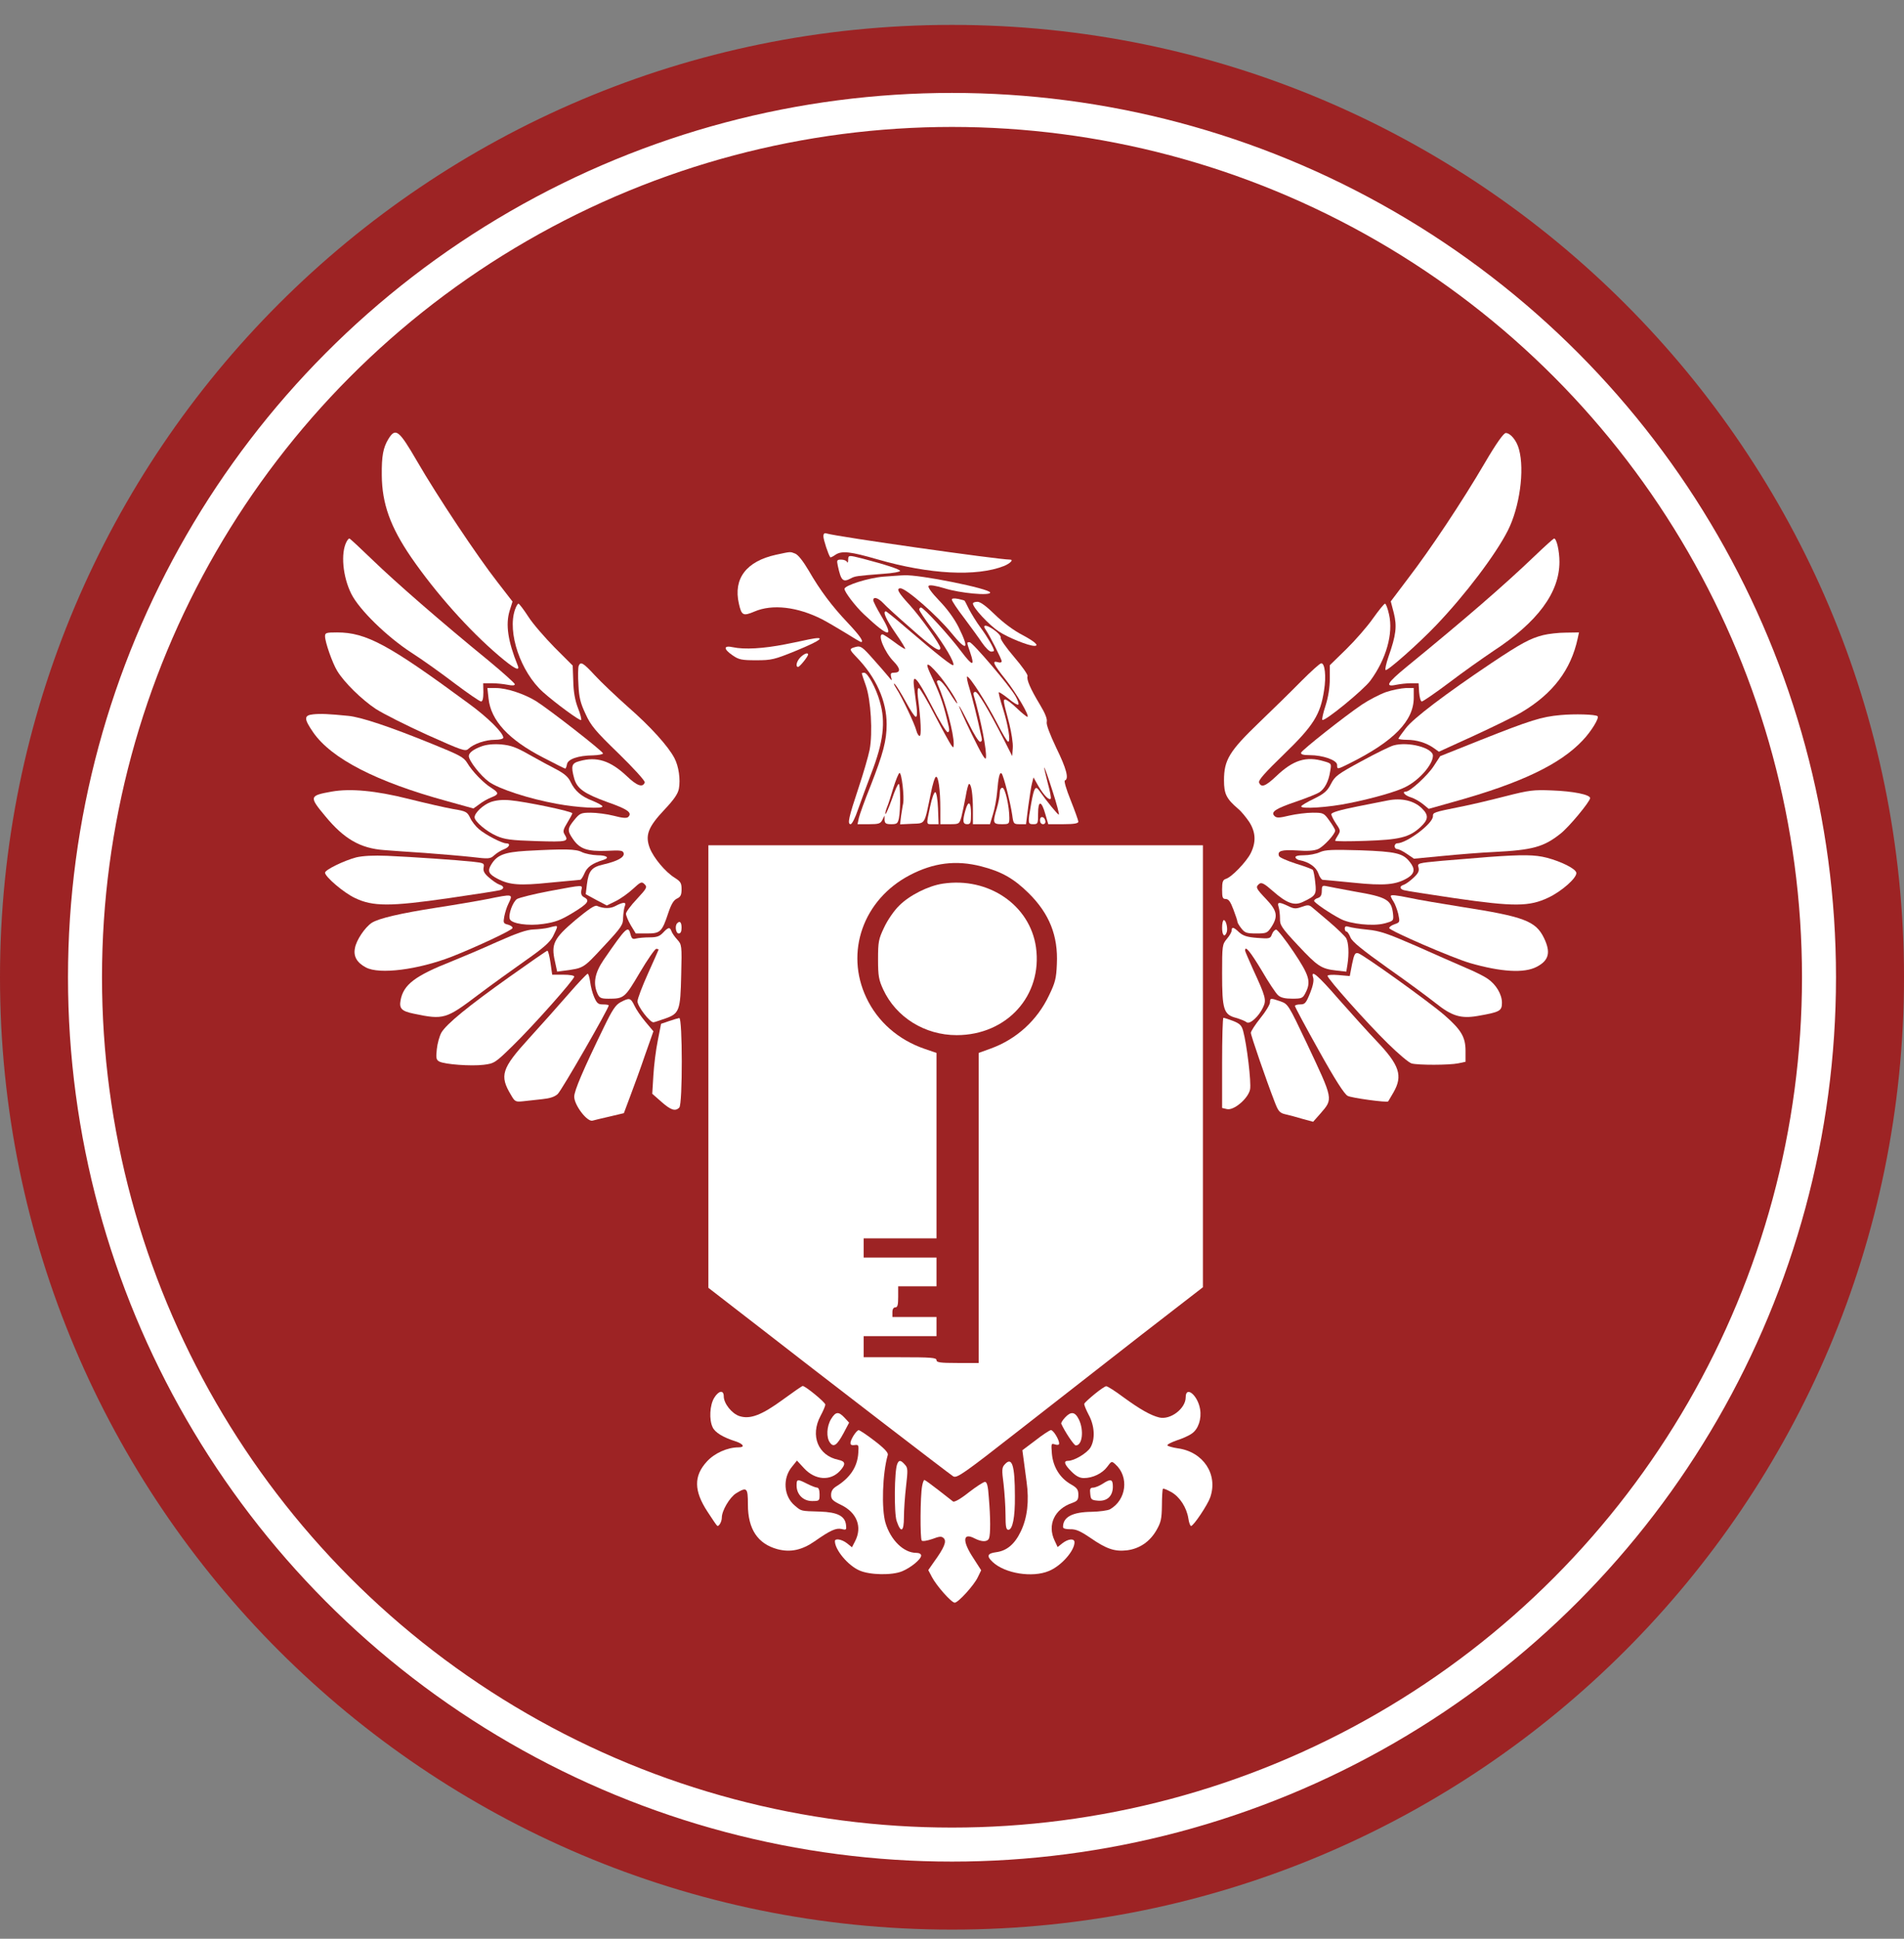 <svg width="56" height="57" viewBox="0 0 56 57" fill="none" xmlns="http://www.w3.org/2000/svg">
<rect x="0" y="0" width="56" height="57" fill="#808080" stroke="none"/>
<g clip-path="url(#clip0_862_646)">
<path d="M56 28.732C56 13.268 43.464 0.732 28 0.732C12.536 0.732 0 13.268 0 28.732C0 44.196 12.536 56.732 28 56.732C43.464 56.732 56 44.196 56 28.732Z" fill="#9D2324"/>
<circle cx="28" cy="28.732" r="25.5" stroke="white"/>
<path d="M11.421 12.911C11.269 13.165 11.223 13.407 11.229 13.971C11.235 14.811 11.483 15.493 12.092 16.384C12.819 17.438 13.783 18.52 14.662 19.27C15.125 19.665 15.305 19.755 15.226 19.563C14.939 18.853 14.865 18.363 14.989 17.957L15.074 17.686L14.629 17.111C14.042 16.361 12.87 14.602 12.266 13.559C11.731 12.64 11.635 12.562 11.421 12.911Z" fill="white"/>
<path d="M43.667 13.617C43.014 14.733 42.066 16.159 41.407 17.016L40.905 17.681L40.995 18.025C41.091 18.414 41.063 18.668 40.837 19.31C40.77 19.508 40.73 19.683 40.753 19.699C40.798 19.744 41.739 18.91 42.247 18.375C43.098 17.484 43.994 16.3 44.35 15.595C44.694 14.913 44.846 13.825 44.676 13.211C44.609 12.951 44.423 12.731 44.288 12.731C44.225 12.731 44.011 13.03 43.667 13.617Z" fill="white"/>
<path d="M24.218 15.771C24.218 15.866 24.365 16.317 24.421 16.385C24.427 16.396 24.5 16.363 24.579 16.306C24.765 16.188 25.013 16.216 25.813 16.447C27.336 16.887 28.722 16.96 29.534 16.639C29.709 16.565 29.822 16.453 29.709 16.453C29.359 16.453 24.641 15.782 24.32 15.686C24.246 15.663 24.218 15.686 24.218 15.771Z" fill="white"/>
<path d="M10.192 15.928C10.017 16.261 10.079 16.954 10.333 17.461C10.564 17.924 11.376 18.718 12.097 19.186C12.424 19.395 12.999 19.807 13.383 20.1C13.766 20.387 14.11 20.624 14.149 20.624C14.194 20.624 14.217 20.534 14.217 20.353L14.211 20.088H14.465C14.606 20.088 14.815 20.111 14.933 20.134C15.068 20.162 15.142 20.156 15.142 20.117C15.142 20.088 14.792 19.773 14.369 19.423C12.96 18.273 11.629 17.112 10.964 16.469C10.603 16.12 10.293 15.832 10.276 15.832C10.254 15.832 10.22 15.877 10.192 15.928Z" fill="white"/>
<path d="M45.133 16.351C44.214 17.23 43.098 18.194 41.367 19.609C40.798 20.077 40.719 20.207 41.063 20.134C41.176 20.111 41.373 20.088 41.497 20.088H41.723L41.739 20.353C41.751 20.506 41.785 20.624 41.818 20.624C41.852 20.624 42.213 20.376 42.619 20.072C43.025 19.762 43.611 19.35 43.921 19.141C45.224 18.29 45.866 17.422 45.866 16.52C45.866 16.199 45.782 15.832 45.708 15.832C45.686 15.838 45.426 16.069 45.133 16.351Z" fill="white"/>
<path d="M22.82 16.311C21.952 16.503 21.563 17.01 21.732 17.748C21.811 18.098 21.856 18.12 22.189 17.98C22.713 17.754 23.457 17.839 24.184 18.211C24.314 18.278 24.613 18.453 24.855 18.6C25.097 18.752 25.306 18.876 25.323 18.876C25.419 18.876 25.289 18.69 24.951 18.329C24.472 17.827 24.122 17.36 23.784 16.773C23.62 16.497 23.474 16.311 23.389 16.277C23.231 16.215 23.271 16.215 22.82 16.311Z" fill="white"/>
<path d="M24.945 16.464C24.945 16.537 24.928 16.56 24.911 16.52C24.9 16.486 24.821 16.453 24.742 16.453C24.613 16.453 24.607 16.469 24.641 16.633C24.737 17.078 24.793 17.129 25.024 17.005C25.154 16.937 25.193 16.932 25.983 16.87C26.253 16.853 26.473 16.813 26.473 16.785C26.473 16.74 26.044 16.599 25.374 16.424C24.951 16.317 24.951 16.317 24.945 16.464Z" fill="white"/>
<path d="M25.988 16.954C25.549 16.987 24.838 17.213 24.838 17.314C24.838 17.405 25.165 17.833 25.413 18.064C26.157 18.763 26.315 18.774 25.909 18.092C25.785 17.884 25.684 17.681 25.684 17.647C25.684 17.534 25.825 17.574 25.971 17.726C26.045 17.811 26.422 18.154 26.806 18.487C27.437 19.051 27.657 19.192 27.657 19.051C27.657 18.949 27.093 18.166 26.761 17.794C26.422 17.427 26.349 17.297 26.484 17.297C26.653 17.297 27.572 18.104 27.978 18.605C28.441 19.175 28.525 19.107 28.192 18.436C28.068 18.188 27.849 17.889 27.623 17.658C27.392 17.416 27.279 17.258 27.313 17.224C27.347 17.19 27.516 17.218 27.781 17.297C28.226 17.438 29.123 17.523 29.123 17.422C29.123 17.309 27.031 16.886 26.591 16.914C26.512 16.914 26.242 16.937 25.988 16.954Z" fill="white"/>
<path d="M27.995 17.63C27.995 17.664 28.153 17.907 28.35 18.16C28.542 18.42 28.785 18.747 28.88 18.893C28.982 19.04 29.1 19.158 29.151 19.158C29.196 19.158 29.235 19.147 29.235 19.13C29.235 19.057 29.038 18.718 28.841 18.453C28.723 18.296 28.576 18.053 28.503 17.918C28.435 17.777 28.373 17.659 28.367 17.659C28.367 17.653 28.277 17.63 28.181 17.608C28.057 17.585 27.995 17.591 27.995 17.63Z" fill="white"/>
<path d="M28.615 17.743C28.615 17.867 29.083 18.369 29.376 18.566C29.652 18.747 30.25 18.989 30.425 18.989C30.577 18.989 30.43 18.86 30.07 18.668C29.816 18.538 29.506 18.307 29.269 18.076C29.01 17.822 28.835 17.693 28.75 17.693C28.677 17.693 28.615 17.715 28.615 17.743Z" fill="white"/>
<path d="M15.147 17.923C14.916 18.594 15.311 19.755 15.97 20.347C16.337 20.674 17.058 21.204 17.092 21.17C17.109 21.153 17.07 20.99 16.996 20.809C16.912 20.59 16.867 20.336 16.861 20.026L16.844 19.569L16.314 19.039C16.027 18.746 15.671 18.34 15.536 18.126C15.401 17.918 15.271 17.748 15.249 17.748C15.226 17.748 15.181 17.827 15.147 17.923Z" fill="white"/>
<path d="M40.381 18.183C40.212 18.425 39.856 18.831 39.592 19.09L39.112 19.558V19.953C39.112 20.212 39.067 20.494 38.988 20.742C38.915 20.962 38.876 21.148 38.892 21.165C38.954 21.227 40.11 20.28 40.307 20.009C40.77 19.378 40.984 18.628 40.854 18.064C40.815 17.89 40.764 17.749 40.736 17.749C40.708 17.749 40.55 17.946 40.381 18.183Z" fill="white"/>
<path d="M27.037 17.923C27.037 17.957 27.2 18.2 27.398 18.465C27.787 18.977 28.074 19.468 28.04 19.552C28.023 19.603 27.606 19.276 26.631 18.442C26.332 18.183 26.073 17.974 26.056 17.974C25.954 17.974 26.056 18.205 26.332 18.605C26.507 18.854 26.636 19.068 26.625 19.079C26.614 19.09 26.467 19 26.304 18.876C26.135 18.752 25.983 18.651 25.954 18.651C25.802 18.651 26.016 19.175 26.287 19.451C26.49 19.66 26.495 19.778 26.293 19.778C26.202 19.778 26.185 19.806 26.208 19.902C26.242 20.026 26.236 20.026 26.129 19.891C26.067 19.812 25.858 19.575 25.672 19.366C25.374 19.028 25.312 18.983 25.182 19.017C24.968 19.073 24.968 19.085 25.188 19.316C25.768 19.913 26.078 20.607 26.078 21.294C26.078 21.774 25.977 22.151 25.605 23.104C25.436 23.521 25.283 23.95 25.261 24.046L25.221 24.232H25.56C25.847 24.232 25.898 24.215 25.954 24.102L26.016 23.978V24.102C26.022 24.209 26.056 24.232 26.214 24.232C26.383 24.232 26.405 24.209 26.439 24.057C26.49 23.809 26.484 23.048 26.433 23.048C26.405 23.048 26.315 23.251 26.23 23.504C26.14 23.753 26.056 23.944 26.044 23.933C26.028 23.922 26.05 23.837 26.084 23.747C26.123 23.657 26.208 23.392 26.276 23.16C26.349 22.929 26.428 22.732 26.456 22.726C26.518 22.704 26.603 23.431 26.563 23.628C26.546 23.696 26.524 23.86 26.501 23.995L26.473 24.237L26.823 24.22C27.223 24.203 27.183 24.265 27.375 23.335C27.426 23.07 27.493 22.851 27.527 22.839C27.6 22.811 27.657 23.223 27.657 23.786V24.232H27.939C28.209 24.232 28.215 24.226 28.277 24.017C28.305 23.905 28.361 23.64 28.401 23.425C28.435 23.217 28.48 23.048 28.502 23.048C28.57 23.048 28.615 23.363 28.615 23.814V24.232H28.869H29.117L29.207 23.933C29.258 23.775 29.309 23.488 29.326 23.302C29.365 22.828 29.404 22.687 29.461 22.743C29.517 22.805 29.715 23.583 29.771 23.961C29.805 24.22 29.816 24.232 29.991 24.232H30.177L30.244 23.702C30.284 23.414 30.329 23.104 30.357 23.014L30.397 22.856L30.543 23.115C30.701 23.38 30.853 23.538 30.904 23.482C30.921 23.465 30.881 23.256 30.814 23.014C30.752 22.777 30.707 22.574 30.712 22.563C30.724 22.557 30.831 22.862 30.955 23.251C31.079 23.634 31.163 23.95 31.141 23.95C31.107 23.95 30.791 23.566 30.566 23.245C30.453 23.087 30.414 23.155 30.329 23.623C30.227 24.209 30.227 24.232 30.391 24.232C30.526 24.232 30.532 24.215 30.532 23.916C30.532 23.521 30.633 23.533 30.746 23.939L30.831 24.232H31.27C31.592 24.232 31.716 24.209 31.716 24.158C31.716 24.125 31.614 23.837 31.49 23.527C31.361 23.206 31.287 22.958 31.321 22.946C31.445 22.901 31.366 22.597 31.067 21.988C30.87 21.571 30.769 21.3 30.786 21.227C30.808 21.142 30.741 20.973 30.588 20.72C30.301 20.246 30.188 19.975 30.222 19.88C30.239 19.84 30.058 19.586 29.827 19.316C29.596 19.045 29.416 18.791 29.433 18.752C29.45 18.712 29.359 18.605 29.23 18.515C28.998 18.352 28.875 18.357 28.998 18.526C29.111 18.69 29.461 19.378 29.461 19.44C29.461 19.479 29.416 19.491 29.348 19.468C29.162 19.412 29.218 19.53 29.579 19.981C29.895 20.381 30.301 21.075 30.216 21.075C30.194 21.075 30.053 20.962 29.906 20.821C29.76 20.68 29.607 20.567 29.568 20.567C29.5 20.567 29.5 20.59 29.686 21.283C29.748 21.537 29.799 21.853 29.788 21.988L29.771 22.23L29.529 21.751C29.061 20.838 28.762 20.342 28.689 20.342C28.638 20.342 28.621 20.381 28.638 20.438C28.852 21.176 29.027 22.073 28.998 22.281C28.987 22.377 28.869 22.174 28.576 21.576C28.35 21.114 28.187 20.742 28.209 20.759C28.232 20.77 28.361 21.013 28.502 21.294C28.638 21.576 28.784 21.808 28.824 21.808C28.875 21.808 28.891 21.762 28.869 21.678C28.739 21.075 28.604 20.539 28.514 20.24C28.452 20.049 28.424 19.891 28.446 19.891C28.525 19.891 29.027 20.68 29.326 21.261C29.478 21.559 29.624 21.808 29.652 21.808C29.731 21.808 29.652 21.317 29.495 20.821C29.416 20.579 29.365 20.364 29.376 20.353C29.387 20.342 29.517 20.426 29.658 20.539C29.799 20.657 29.929 20.736 29.951 20.714C29.974 20.697 29.934 20.584 29.867 20.466C29.703 20.173 28.604 18.882 28.519 18.882C28.429 18.876 28.429 18.876 28.536 19.186C28.677 19.603 28.604 19.592 28.271 19.152C27.916 18.679 27.166 17.861 27.087 17.861C27.059 17.861 27.037 17.89 27.037 17.923ZM27.679 19.925C27.916 20.223 28.198 20.68 28.147 20.68C28.136 20.68 28.029 20.528 27.916 20.342C27.798 20.156 27.668 20.003 27.617 20.003C27.555 20.003 27.544 20.032 27.572 20.099C27.82 20.674 28.051 21.554 28.051 21.875C28.046 21.994 28.04 21.994 27.978 21.909C27.939 21.858 27.719 21.458 27.493 21.024C27.268 20.584 27.054 20.229 27.025 20.229C26.986 20.229 26.98 20.331 26.997 20.494C27.087 21.187 27.104 21.638 27.048 21.638C27.02 21.638 26.975 21.571 26.952 21.481C26.907 21.294 26.529 20.494 26.355 20.229C26.287 20.122 26.27 20.071 26.321 20.116C26.366 20.161 26.512 20.398 26.642 20.635C26.772 20.877 26.901 21.075 26.935 21.075C26.975 21.075 26.98 20.968 26.958 20.776C26.935 20.618 26.907 20.359 26.884 20.206C26.828 19.761 26.963 19.902 27.403 20.753C27.617 21.176 27.832 21.526 27.871 21.526C27.916 21.526 27.927 21.475 27.905 21.368C27.764 20.748 27.674 20.477 27.459 20.015C27.257 19.592 27.234 19.507 27.324 19.552C27.386 19.586 27.544 19.756 27.679 19.925Z" fill="white"/>
<path d="M9.56 18.707C9.56 18.876 9.775 19.491 9.916 19.722C10.118 20.06 10.643 20.573 11.054 20.844C11.274 20.985 11.951 21.328 12.565 21.605C13.597 22.067 13.687 22.101 13.777 22.016C13.941 21.864 14.279 21.751 14.55 21.751C14.696 21.751 14.803 21.723 14.803 21.689C14.803 21.548 14.352 21.097 13.794 20.691C11.438 18.955 10.773 18.594 9.916 18.594C9.594 18.594 9.56 18.605 9.56 18.707Z" fill="white"/>
<path d="M45.387 18.673C45.004 18.769 44.727 18.921 43.865 19.496C42.512 20.404 41.559 21.125 41.345 21.413C41.227 21.565 41.131 21.7 41.131 21.717C41.131 21.734 41.243 21.751 41.379 21.751C41.66 21.751 41.942 21.836 42.162 21.988L42.32 22.101L43.346 21.633C43.91 21.373 44.547 21.063 44.755 20.939C45.675 20.392 46.204 19.693 46.402 18.774L46.441 18.594L46.052 18.6C45.844 18.6 45.545 18.634 45.387 18.673Z" fill="white"/>
<path d="M23.795 18.798C23.733 18.814 23.418 18.877 23.09 18.944C22.459 19.068 21.895 19.102 21.557 19.029C21.275 18.967 21.27 19.079 21.552 19.271C21.732 19.395 21.817 19.412 22.239 19.412C22.69 19.412 22.769 19.395 23.418 19.13C24.173 18.82 24.325 18.691 23.795 18.798Z" fill="white"/>
<path d="M23.541 19.326C23.429 19.439 23.389 19.608 23.474 19.608C23.519 19.608 23.767 19.304 23.767 19.242C23.767 19.174 23.649 19.219 23.541 19.326Z" fill="white"/>
<path d="M17.019 19.581C17.002 19.632 16.996 19.88 17.013 20.133C17.03 20.511 17.075 20.68 17.222 20.99C17.374 21.329 17.509 21.492 18.197 22.157C18.637 22.586 18.975 22.958 18.964 23.003C18.907 23.166 18.733 23.104 18.44 22.823C17.949 22.36 17.549 22.236 17.047 22.377C16.81 22.439 16.788 22.518 16.889 22.89C16.974 23.189 17.188 23.336 17.87 23.584C18.462 23.792 18.603 23.894 18.479 24.018C18.434 24.063 18.31 24.052 18.051 23.984C17.848 23.933 17.543 23.894 17.374 23.894C17.087 23.894 17.053 23.911 16.895 24.102C16.686 24.356 16.681 24.424 16.85 24.666C17.047 24.959 17.273 25.038 17.842 25.015C18.259 24.993 18.327 25.004 18.344 25.089C18.366 25.207 18.158 25.32 17.746 25.416C17.397 25.495 17.312 25.602 17.261 26.008L17.227 26.29L17.538 26.459L17.848 26.622L18.101 26.498C18.242 26.431 18.473 26.267 18.614 26.137C18.846 25.923 18.874 25.912 18.958 25.997C19.043 26.081 19.026 26.115 18.733 26.431C18.552 26.622 18.411 26.814 18.411 26.865C18.411 26.915 18.473 27.068 18.552 27.203L18.699 27.445H19.032C19.421 27.445 19.471 27.4 19.657 26.837C19.742 26.583 19.815 26.464 19.911 26.419C20.018 26.369 20.046 26.312 20.046 26.143C20.046 25.963 20.018 25.918 19.849 25.81C19.573 25.641 19.223 25.224 19.11 24.931C18.97 24.559 19.06 24.317 19.539 23.809C19.821 23.51 19.939 23.341 19.967 23.189C20.018 22.918 19.962 22.529 19.838 22.293C19.657 21.943 19.133 21.362 18.468 20.782C18.113 20.466 17.673 20.049 17.492 19.852C17.149 19.48 17.075 19.44 17.019 19.581Z" fill="white"/>
<path d="M38.278 20.021C37.996 20.308 37.438 20.855 37.032 21.244C36.158 22.084 36 22.343 36 22.941C36 23.341 36.068 23.482 36.417 23.781C36.508 23.854 36.654 24.035 36.745 24.17C36.936 24.474 36.947 24.762 36.784 25.089C36.654 25.343 36.226 25.788 36.057 25.839C35.967 25.867 35.944 25.923 35.944 26.154C35.944 26.391 35.961 26.431 36.051 26.431C36.136 26.431 36.192 26.515 36.277 26.741C36.344 26.915 36.395 27.073 36.395 27.101C36.395 27.13 36.446 27.214 36.513 27.299C36.615 27.428 36.671 27.445 36.947 27.445C37.252 27.445 37.274 27.434 37.398 27.248C37.596 26.938 37.562 26.774 37.241 26.436C36.936 26.115 36.919 26.081 37.038 25.985C37.1 25.934 37.184 25.974 37.438 26.199C37.849 26.56 38.069 26.639 38.323 26.515C38.706 26.335 38.723 26.295 38.684 25.946C38.667 25.771 38.633 25.608 38.616 25.579C38.605 25.557 38.379 25.472 38.12 25.393C37.861 25.309 37.635 25.213 37.618 25.168C37.562 25.015 37.697 24.976 38.148 25.004C38.441 25.027 38.644 25.015 38.763 24.965C38.926 24.897 39.27 24.525 39.27 24.418C39.27 24.384 39.191 24.255 39.101 24.13C38.938 23.899 38.921 23.894 38.605 23.894C38.43 23.894 38.12 23.933 37.923 23.978C37.618 24.052 37.545 24.052 37.483 23.989C37.365 23.871 37.523 23.77 38.143 23.561C38.436 23.46 38.734 23.341 38.802 23.296C38.96 23.195 39.078 22.975 39.123 22.676C39.163 22.451 39.163 22.445 38.943 22.383C38.419 22.225 38.035 22.343 37.534 22.823C37.224 23.116 37.094 23.166 37.032 23.009C37.004 22.941 37.201 22.721 37.765 22.174C38.627 21.34 38.836 21.013 38.943 20.297C39.011 19.88 38.966 19.491 38.859 19.502C38.819 19.502 38.56 19.739 38.278 20.021Z" fill="white"/>
<path d="M25.346 19.796C25.346 19.807 25.396 19.965 25.464 20.151C25.616 20.579 25.672 21.549 25.577 22.045C25.537 22.242 25.396 22.727 25.261 23.133C24.957 24.046 24.917 24.232 25.019 24.232C25.058 24.232 25.154 24.046 25.238 23.793C25.323 23.556 25.492 23.088 25.622 22.75C25.983 21.814 26.056 21.228 25.875 20.619C25.763 20.224 25.52 19.779 25.419 19.779C25.379 19.779 25.346 19.79 25.346 19.796Z" fill="white"/>
<path d="M14.369 20.539C14.437 21.182 14.961 21.751 15.97 22.27C16.314 22.45 16.607 22.597 16.624 22.597C16.641 22.597 16.664 22.54 16.675 22.473C16.697 22.32 17.002 22.213 17.442 22.208C17.599 22.202 17.735 22.18 17.735 22.151C17.735 22.089 16.156 20.86 15.773 20.618C15.418 20.398 14.899 20.229 14.589 20.229H14.335L14.369 20.539Z" fill="white"/>
<path d="M40.764 20.348C40.578 20.415 40.262 20.579 40.059 20.714C39.541 21.064 38.295 22.05 38.267 22.129C38.255 22.18 38.329 22.202 38.52 22.202C38.909 22.202 39.327 22.349 39.327 22.49C39.327 22.625 39.327 22.625 39.682 22.45C40.995 21.797 41.581 21.193 41.581 20.511V20.229H41.345C41.209 20.235 40.95 20.286 40.764 20.348Z" fill="white"/>
<path d="M9.211 21.002C8.935 21.03 8.935 21.131 9.211 21.531C9.746 22.304 11.071 22.986 13.135 23.55L13.924 23.77L14.099 23.645C14.189 23.572 14.352 23.482 14.454 23.443C14.679 23.352 14.679 23.313 14.454 23.166C14.223 23.025 13.89 22.681 13.743 22.433C13.642 22.264 13.524 22.202 12.734 21.881C11.46 21.362 10.609 21.08 10.242 21.047C9.679 20.99 9.425 20.979 9.211 21.002Z" fill="white"/>
<path d="M45.894 21.024C45.336 21.075 45.026 21.171 43.532 21.763L42.359 22.231L42.168 22.524C41.999 22.789 41.474 23.274 41.35 23.274C41.221 23.274 41.316 23.387 41.497 23.443C41.61 23.477 41.767 23.573 41.858 23.646L42.021 23.781L42.743 23.578C44.733 23.026 45.889 22.473 46.554 21.763C46.807 21.498 47.044 21.103 46.988 21.058C46.931 21.002 46.306 20.985 45.894 21.024Z" fill="white"/>
<path d="M14.166 21.942C13.918 22.032 13.789 22.134 13.789 22.23C13.789 22.365 14.132 22.805 14.38 22.985C14.679 23.199 15.57 23.487 16.376 23.633C16.979 23.746 17.746 23.786 17.718 23.707C17.712 23.678 17.577 23.605 17.425 23.543C17.092 23.414 16.912 23.256 16.782 22.991C16.72 22.85 16.602 22.748 16.382 22.63C16.213 22.545 15.852 22.348 15.581 22.196C15.175 21.965 15.029 21.914 14.736 21.886C14.504 21.869 14.307 21.891 14.166 21.942Z" fill="white"/>
<path d="M40.99 21.915C40.899 21.937 40.471 22.146 40.048 22.377C39.343 22.76 39.264 22.817 39.146 23.048C39.039 23.256 38.949 23.335 38.65 23.482C38.447 23.578 38.278 23.679 38.272 23.707C38.244 23.792 39.073 23.741 39.687 23.612C40.392 23.471 41.097 23.268 41.35 23.132C41.751 22.93 42.145 22.473 42.145 22.219C42.145 21.988 41.424 21.796 40.99 21.915Z" fill="white"/>
<path d="M29.404 23.319C29.404 23.409 29.365 23.607 29.32 23.759C29.19 24.193 29.201 24.232 29.461 24.232C29.675 24.232 29.686 24.227 29.686 24.052C29.686 23.697 29.562 23.161 29.483 23.161C29.433 23.161 29.404 23.223 29.404 23.319Z" fill="white"/>
<path d="M9.758 23.273C9.093 23.392 9.087 23.42 9.566 23.995C10.119 24.666 10.598 24.942 11.297 24.993C11.505 25.009 12.041 25.049 12.492 25.077C12.943 25.111 13.557 25.162 13.862 25.195C14.386 25.258 14.42 25.252 14.538 25.145C14.606 25.083 14.73 25.004 14.82 24.97C14.984 24.908 15.029 24.795 14.888 24.795C14.764 24.795 14.285 24.547 14.087 24.378C13.992 24.299 13.873 24.147 13.828 24.046C13.743 23.871 13.71 23.848 13.326 23.786C13.101 23.747 12.509 23.611 12.013 23.487C11.049 23.245 10.31 23.177 9.758 23.273Z" fill="white"/>
<path d="M44.288 23.408C43.87 23.515 43.262 23.662 42.935 23.724C42.151 23.882 42.145 23.887 42.145 24C42.145 24.214 41.379 24.79 41.091 24.795C41.052 24.795 41.018 24.835 41.018 24.88C41.018 24.925 41.052 24.964 41.097 24.964C41.136 24.964 41.266 25.026 41.379 25.105L41.587 25.246L42.416 25.167C42.873 25.122 43.56 25.066 43.949 25.049C45.077 24.992 45.404 24.902 45.894 24.513C46.142 24.322 46.768 23.566 46.768 23.465C46.768 23.363 46.278 23.262 45.641 23.239C45.105 23.217 44.975 23.233 44.288 23.408Z" fill="white"/>
<path d="M27.358 23.708C27.24 24.266 27.234 24.232 27.431 24.232H27.606L27.589 23.77C27.578 23.505 27.544 23.302 27.51 23.291C27.477 23.279 27.409 23.46 27.358 23.708Z" fill="white"/>
<path d="M14.437 23.579C14.206 23.664 13.958 23.9 13.958 24.03C13.958 24.148 14.307 24.447 14.606 24.577C14.837 24.678 15.018 24.706 15.773 24.729C16.698 24.757 16.737 24.746 16.602 24.526C16.551 24.442 16.568 24.38 16.686 24.188C16.765 24.058 16.833 23.934 16.833 23.912C16.833 23.855 15.457 23.568 15.001 23.528C14.775 23.506 14.589 23.528 14.437 23.579Z" fill="white"/>
<path d="M40.82 23.533C40.758 23.544 40.358 23.623 39.935 23.708C39.4 23.815 39.157 23.888 39.157 23.939C39.157 23.978 39.219 24.102 39.298 24.221C39.428 24.407 39.428 24.435 39.355 24.553C39.31 24.621 39.27 24.694 39.27 24.717C39.27 24.739 39.67 24.739 40.161 24.722C41.159 24.689 41.446 24.621 41.773 24.322C42.016 24.097 42.027 23.967 41.818 23.764C41.587 23.538 41.221 23.454 40.82 23.533Z" fill="white"/>
<path d="M28.395 23.821C28.305 24.137 28.317 24.232 28.446 24.232C28.548 24.232 28.559 24.193 28.559 23.922C28.559 23.567 28.48 23.517 28.395 23.821Z" fill="white"/>
<path d="M30.588 24.114C30.588 24.182 30.622 24.232 30.678 24.232C30.729 24.232 30.757 24.193 30.746 24.137C30.718 23.997 30.588 23.98 30.588 24.114Z" fill="white"/>
<path d="M20.835 31.358V37.863L22.177 38.901C24.263 40.524 27.91 43.326 28.035 43.405C28.142 43.467 28.316 43.349 29.974 42.052C30.977 41.269 32.607 40 33.587 39.233L35.38 37.846V31.346V24.852H28.108H20.835V31.358ZM28.863 25.472C29.455 25.624 29.816 25.827 30.256 26.261C30.865 26.865 31.124 27.513 31.084 28.347C31.068 28.765 31.034 28.894 30.853 29.266C30.509 29.993 29.901 30.552 29.14 30.828L28.784 30.957V35.513V40.073H28.164C27.651 40.073 27.544 40.056 27.544 39.989C27.544 39.916 27.386 39.904 26.473 39.904H25.402V39.594V39.284H26.473H27.544V39.002V38.72H26.896H26.247V38.579C26.247 38.489 26.281 38.438 26.332 38.438C26.4 38.438 26.417 38.365 26.417 38.128V37.818H26.98H27.544V37.395V36.973H26.473H25.402V36.691V36.409H26.473H27.544V33.68V30.957L27.2 30.839C26.422 30.574 25.813 30.038 25.481 29.334C24.844 27.992 25.391 26.447 26.755 25.732C27.454 25.365 28.119 25.28 28.863 25.472Z" fill="white"/>
<path d="M27.73 25.98C27.307 26.042 26.744 26.324 26.445 26.628C26.298 26.769 26.101 27.057 26.005 27.265C25.841 27.609 25.825 27.688 25.825 28.207C25.825 28.697 25.847 28.81 25.977 29.092C26.355 29.909 27.2 30.434 28.136 30.434C29.613 30.434 30.667 29.272 30.47 27.852C30.295 26.611 29.072 25.777 27.73 25.98Z" fill="white"/>
<path d="M15.48 25.016C14.826 25.055 14.612 25.14 14.443 25.427C14.33 25.613 14.375 25.703 14.64 25.839C14.984 26.019 15.288 26.042 16.168 25.951C16.636 25.906 17.041 25.867 17.064 25.867C17.092 25.867 17.148 25.777 17.194 25.669C17.273 25.489 17.419 25.382 17.752 25.28C17.943 25.218 17.842 25.145 17.571 25.145C17.413 25.14 17.216 25.1 17.12 25.055C16.94 24.959 16.624 24.954 15.48 25.016Z" fill="white"/>
<path d="M38.819 25.055C38.712 25.106 38.498 25.145 38.351 25.145C38.176 25.145 38.086 25.168 38.103 25.213C38.114 25.247 38.171 25.286 38.233 25.292C38.498 25.343 38.706 25.489 38.774 25.675C38.808 25.782 38.87 25.867 38.904 25.867C38.932 25.867 39.343 25.907 39.806 25.952C40.724 26.047 41.063 26.014 41.401 25.811C41.61 25.681 41.627 25.546 41.469 25.348C41.266 25.084 41.063 25.038 40.003 24.999C39.18 24.976 38.983 24.982 38.819 25.055Z" fill="white"/>
<path d="M10.479 25.207C10.118 25.302 9.56 25.573 9.56 25.658C9.56 25.776 10.113 26.25 10.44 26.402C10.964 26.655 11.477 26.655 13.197 26.407C13.975 26.295 14.651 26.188 14.707 26.171C14.837 26.131 14.832 26.052 14.685 26.007C14.623 25.985 14.488 25.894 14.386 25.804C14.245 25.686 14.206 25.607 14.223 25.511C14.251 25.381 14.228 25.37 13.918 25.336C13.462 25.286 12.131 25.195 11.393 25.162C10.975 25.145 10.677 25.162 10.479 25.207Z" fill="white"/>
<path d="M43.78 25.196C43.425 25.224 42.805 25.274 42.41 25.308C41.689 25.376 41.683 25.376 41.722 25.511C41.745 25.613 41.711 25.68 41.57 25.81C41.469 25.906 41.339 25.996 41.288 26.013C41.159 26.052 41.159 26.131 41.288 26.171C41.339 26.188 42.016 26.295 42.788 26.408C44.536 26.661 44.981 26.656 45.539 26.391C45.945 26.199 46.39 25.799 46.362 25.658C46.34 25.539 45.922 25.331 45.494 25.218C45.139 25.128 44.801 25.122 43.78 25.196Z" fill="white"/>
<path d="M16.156 26.199C15.705 26.284 15.282 26.391 15.209 26.43C15.079 26.515 14.944 26.892 14.995 27.022C15.046 27.157 15.53 27.231 15.987 27.163C16.331 27.112 16.489 27.056 16.85 26.836C17.295 26.565 17.363 26.475 17.177 26.379C17.103 26.34 17.081 26.278 17.098 26.176C17.132 26.007 17.199 26.007 16.156 26.199Z" fill="white"/>
<path d="M38.876 26.193C38.876 26.317 38.842 26.374 38.763 26.402C38.701 26.419 38.65 26.458 38.65 26.486C38.65 26.537 39.112 26.853 39.428 27.016C39.715 27.169 40.381 27.236 40.708 27.152C40.984 27.078 40.99 27.073 40.973 26.881C40.928 26.453 40.798 26.374 39.834 26.21C39.445 26.137 39.073 26.069 39.005 26.052C38.892 26.03 38.876 26.047 38.876 26.193Z" fill="white"/>
<path d="M14.319 26.436C14.031 26.492 13.371 26.605 12.853 26.684C11.765 26.853 11.145 27 10.936 27.13C10.733 27.265 10.479 27.642 10.44 27.874C10.389 28.116 10.496 28.302 10.761 28.443C11.156 28.657 12.295 28.511 13.287 28.127C14.014 27.84 15.051 27.355 15.074 27.287C15.085 27.254 15.023 27.209 14.944 27.186C14.803 27.152 14.798 27.13 14.832 26.944C14.854 26.831 14.905 26.667 14.95 26.577C15.096 26.273 15.102 26.278 14.319 26.436Z" fill="white"/>
<path d="M40.905 26.346C40.905 26.363 40.939 26.436 40.984 26.504C41.029 26.572 41.091 26.735 41.125 26.87C41.176 27.113 41.176 27.118 41.012 27.175C40.916 27.209 40.854 27.259 40.86 27.288C40.888 27.372 42.715 28.161 43.233 28.314C44.152 28.578 44.829 28.618 45.195 28.426C45.556 28.24 45.618 28.003 45.41 27.575C45.167 27.079 44.829 26.949 42.98 26.662C42.382 26.566 41.706 26.453 41.48 26.402C41.04 26.312 40.905 26.301 40.905 26.346Z" fill="white"/>
<path d="M18.107 26.634C17.955 26.718 17.757 26.718 17.56 26.634C17.492 26.605 17.312 26.73 16.923 27.051C16.286 27.592 16.207 27.756 16.32 28.257L16.387 28.567L16.596 28.539C17.171 28.46 17.143 28.483 17.746 27.834C18.287 27.254 18.327 27.192 18.327 26.978C18.332 26.848 18.355 26.696 18.378 26.639C18.434 26.515 18.332 26.515 18.107 26.634Z" fill="white"/>
<path d="M37.607 26.668C37.63 26.741 37.647 26.893 37.647 27.006C37.641 27.198 37.686 27.271 38.176 27.795C38.757 28.415 38.859 28.483 39.304 28.534L39.597 28.567L39.631 28.359C39.682 28.032 39.665 27.71 39.592 27.581C39.552 27.519 39.332 27.305 39.101 27.107C38.87 26.91 38.633 26.713 38.582 26.668C38.504 26.605 38.458 26.6 38.289 26.662C38.114 26.724 38.058 26.724 37.889 26.639C37.618 26.51 37.556 26.515 37.607 26.668Z" fill="white"/>
<path d="M35.944 27.276C35.944 27.502 36.017 27.575 36.079 27.412C36.119 27.304 36.062 27.051 35.995 27.051C35.967 27.051 35.944 27.152 35.944 27.276Z" fill="white"/>
<path d="M19.916 27.146C19.843 27.22 19.877 27.445 19.962 27.445C20.018 27.445 20.046 27.389 20.046 27.276C20.046 27.113 19.995 27.062 19.916 27.146Z" fill="white"/>
<path d="M16.128 27.276C16.038 27.299 15.841 27.321 15.694 27.327C15.497 27.333 15.215 27.428 14.617 27.694C14.172 27.896 13.569 28.15 13.276 28.268C12.204 28.691 11.866 28.951 11.782 29.407C11.737 29.65 11.81 29.729 12.165 29.802C13.05 29.988 13.118 29.965 14.07 29.244C14.46 28.951 15.085 28.5 15.463 28.235C15.97 27.88 16.173 27.705 16.264 27.53C16.326 27.406 16.382 27.288 16.382 27.259C16.382 27.214 16.365 27.214 16.128 27.276Z" fill="white"/>
<path d="M39.552 27.299C39.552 27.35 39.575 27.389 39.603 27.389C39.631 27.389 39.682 27.468 39.721 27.564C39.772 27.688 40.071 27.93 40.815 28.46C41.379 28.855 42.01 29.323 42.224 29.492C42.703 29.875 42.968 29.954 43.459 29.87C44.113 29.757 44.175 29.723 44.175 29.481C44.175 29.233 44 28.939 43.746 28.77C43.651 28.703 43.357 28.556 43.098 28.449C42.839 28.336 42.179 28.049 41.638 27.806C40.809 27.446 40.584 27.367 40.223 27.333C39.986 27.31 39.738 27.271 39.67 27.248C39.586 27.22 39.552 27.237 39.552 27.299Z" fill="white"/>
<path d="M19.499 27.424C19.398 27.531 19.313 27.559 19.105 27.559C18.958 27.559 18.778 27.576 18.71 27.593C18.609 27.621 18.58 27.598 18.547 27.48C18.479 27.198 18.428 27.243 17.752 28.224C17.492 28.607 17.436 28.917 17.577 29.222C17.633 29.34 17.678 29.363 17.898 29.363C18.355 29.363 18.378 29.34 18.817 28.596C19.043 28.213 19.263 27.897 19.302 27.897C19.336 27.897 19.37 27.908 19.37 27.92C19.37 27.925 19.229 28.247 19.06 28.619C18.89 28.996 18.75 29.363 18.75 29.442C18.75 29.588 19.122 30.073 19.223 30.056C19.257 30.051 19.409 30 19.556 29.949C19.984 29.802 20.012 29.712 20.035 28.669C20.058 27.784 20.052 27.773 19.916 27.621C19.843 27.542 19.764 27.429 19.747 27.373C19.702 27.249 19.652 27.26 19.499 27.424Z" fill="white"/>
<path d="M36.226 27.355C36.226 27.4 36.164 27.513 36.085 27.603C35.95 27.766 35.944 27.794 35.944 28.623C35.944 29.677 35.989 29.83 36.35 29.925C36.485 29.965 36.626 30.021 36.666 30.055C36.756 30.128 37.026 29.886 37.15 29.615C37.252 29.401 37.229 29.311 36.852 28.494C36.728 28.217 36.62 27.969 36.62 27.947C36.62 27.789 36.767 27.969 37.105 28.527C37.308 28.877 37.528 29.209 37.59 29.26C37.669 29.334 37.799 29.362 38.007 29.362C38.283 29.362 38.317 29.35 38.396 29.193C38.565 28.866 38.515 28.685 38.047 27.986C37.804 27.625 37.573 27.332 37.534 27.332C37.494 27.332 37.438 27.394 37.41 27.468C37.365 27.597 37.342 27.603 36.976 27.575C36.677 27.552 36.564 27.513 36.446 27.411C36.282 27.253 36.226 27.242 36.226 27.355Z" fill="white"/>
<path d="M14.995 28.713C13.755 29.593 13.134 30.105 12.982 30.359C12.926 30.461 12.864 30.68 12.847 30.85C12.819 31.109 12.83 31.16 12.92 31.21C13.084 31.295 13.856 31.351 14.223 31.306C14.538 31.267 14.566 31.25 15.079 30.748C15.671 30.173 16.889 28.803 16.889 28.713C16.889 28.679 16.754 28.657 16.568 28.657H16.241L16.19 28.302C16.162 28.11 16.122 27.952 16.1 27.952C16.077 27.952 15.581 28.296 14.995 28.713Z" fill="white"/>
<path d="M39.766 28.347L39.699 28.697L39.372 28.668C39.18 28.651 39.045 28.663 39.045 28.691C39.045 28.776 40.189 30.061 40.815 30.675C41.119 30.974 41.435 31.245 41.52 31.267C41.711 31.318 42.624 31.318 42.895 31.262L43.104 31.217V30.895C43.104 30.489 42.974 30.275 42.484 29.847C42.038 29.458 40.093 28.065 39.947 28.026C39.856 28.003 39.828 28.048 39.766 28.347Z" fill="white"/>
<path d="M16.714 29.233C16.421 29.571 15.903 30.151 15.559 30.529C14.753 31.414 14.685 31.623 15.029 32.192C15.142 32.39 15.164 32.401 15.384 32.378C15.514 32.361 15.767 32.339 15.948 32.316C16.168 32.294 16.314 32.249 16.404 32.164C16.517 32.063 17.904 29.65 17.904 29.56C17.904 29.543 17.831 29.531 17.735 29.531C17.594 29.531 17.554 29.498 17.476 29.317C17.425 29.204 17.374 29.002 17.357 28.866C17.34 28.736 17.306 28.629 17.284 28.629C17.261 28.629 17.002 28.9 16.714 29.233Z" fill="white"/>
<path d="M38.622 28.741C38.65 28.82 38.616 28.989 38.532 29.198C38.413 29.491 38.38 29.53 38.244 29.53C38.154 29.53 38.086 29.553 38.086 29.575C38.086 29.604 38.402 30.195 38.791 30.889C39.27 31.751 39.541 32.169 39.637 32.219C39.744 32.281 40.798 32.422 40.826 32.383C40.832 32.383 40.899 32.259 40.984 32.118C41.266 31.627 41.164 31.317 40.482 30.601C40.229 30.336 39.738 29.79 39.383 29.389C38.752 28.662 38.543 28.487 38.622 28.741Z" fill="white"/>
<path d="M18.254 29.464C18.107 29.543 18.011 29.684 17.758 30.208C17.149 31.46 16.889 32.069 16.889 32.243C16.889 32.491 17.267 32.987 17.425 32.948C17.487 32.931 17.718 32.875 17.944 32.824L18.349 32.728L18.541 32.215C18.648 31.933 18.846 31.392 18.975 31.009L19.218 30.321L18.986 30.045C18.857 29.892 18.71 29.678 18.66 29.566C18.547 29.334 18.513 29.329 18.254 29.464Z" fill="white"/>
<path d="M37.353 29.469C37.353 29.531 37.229 29.74 37.072 29.931C36.919 30.123 36.79 30.32 36.79 30.366C36.79 30.445 37.241 31.753 37.483 32.378C37.596 32.677 37.635 32.722 37.81 32.762C37.911 32.784 38.143 32.846 38.312 32.897L38.622 32.981L38.836 32.739C39.214 32.299 39.225 32.35 38.43 30.664C37.895 29.537 37.883 29.52 37.663 29.441C37.37 29.34 37.353 29.34 37.353 29.469Z" fill="white"/>
<path d="M19.674 30.022L19.443 30.101L19.347 30.591C19.291 30.862 19.234 31.324 19.217 31.617L19.184 32.158L19.454 32.395C19.73 32.638 19.86 32.683 19.979 32.564C20.08 32.463 20.074 29.92 19.979 29.931C19.939 29.937 19.804 29.977 19.674 30.022Z" fill="white"/>
<path d="M35.944 31.25V32.575L36.085 32.608C36.288 32.659 36.716 32.293 36.767 32.028C36.806 31.825 36.671 30.703 36.564 30.314C36.519 30.145 36.463 30.094 36.265 30.015C36.136 29.965 36.006 29.925 35.983 29.925C35.961 29.925 35.944 30.523 35.944 31.25Z" fill="white"/>
<path d="M23.034 41.144C22.403 41.606 22.064 41.736 21.749 41.635C21.523 41.561 21.287 41.262 21.287 41.054C21.287 40.856 21.134 40.885 21.005 41.099C20.875 41.313 20.852 41.736 20.959 41.961C21.027 42.114 21.264 42.26 21.642 42.379C21.873 42.458 21.918 42.553 21.721 42.553C21.399 42.553 21.016 42.722 20.79 42.971C20.401 43.393 20.407 43.833 20.807 44.442C20.943 44.651 21.067 44.837 21.089 44.853C21.134 44.904 21.23 44.746 21.23 44.617C21.23 44.414 21.461 44.025 21.647 43.906C21.969 43.709 21.997 43.737 21.997 44.233C21.997 44.955 22.284 45.389 22.865 45.547C23.248 45.648 23.587 45.575 23.959 45.316C24.427 44.989 24.59 44.916 24.759 44.955C24.889 44.989 24.9 44.977 24.883 44.837C24.855 44.572 24.63 44.459 24.122 44.442C23.536 44.425 23.575 44.431 23.378 44.267C23.045 43.991 23.012 43.455 23.299 43.117L23.44 42.942L23.649 43.168C23.97 43.517 24.421 43.551 24.703 43.247C24.883 43.05 24.872 42.965 24.658 42.92C24.06 42.796 23.823 42.209 24.133 41.629C24.212 41.482 24.274 41.336 24.274 41.296C24.274 41.229 23.688 40.749 23.609 40.749C23.587 40.749 23.327 40.93 23.034 41.144Z" fill="white"/>
<path d="M32.195 40.987C32.043 41.111 31.902 41.241 31.891 41.269C31.879 41.297 31.941 41.444 32.02 41.596C32.195 41.917 32.218 42.312 32.071 42.56C31.97 42.723 31.598 42.949 31.417 42.949C31.27 42.949 31.304 43.056 31.513 43.264C31.648 43.4 31.755 43.456 31.879 43.456C32.139 43.456 32.421 43.321 32.567 43.123C32.691 42.954 32.697 42.954 32.804 43.05C33.215 43.417 33.131 44.099 32.646 44.375C32.584 44.409 32.342 44.443 32.111 44.448C31.541 44.454 31.265 44.601 31.265 44.894C31.265 44.939 31.338 44.961 31.479 44.961C31.643 44.956 31.772 45.012 32.071 45.215C32.545 45.542 32.781 45.621 33.142 45.581C33.509 45.536 33.813 45.333 34.01 44.995C34.146 44.758 34.168 44.663 34.174 44.262C34.174 44.003 34.191 43.783 34.202 43.772C34.219 43.755 34.326 43.8 34.45 43.868C34.698 44.009 34.901 44.319 34.952 44.646C34.969 44.77 35.008 44.865 35.031 44.865C35.104 44.865 35.521 44.24 35.594 44.026C35.831 43.349 35.392 42.684 34.642 42.582C34.49 42.56 34.354 42.52 34.337 42.498C34.32 42.47 34.444 42.408 34.602 42.351C34.766 42.3 34.969 42.21 35.053 42.148C35.245 42.019 35.346 41.714 35.296 41.427C35.228 41.021 34.873 40.728 34.873 41.083C34.873 41.41 34.428 41.754 34.095 41.675C33.841 41.613 33.526 41.432 33.046 41.083C32.798 40.897 32.567 40.75 32.533 40.756C32.505 40.756 32.353 40.857 32.195 40.987Z" fill="white"/>
<path d="M24.444 41.72C24.314 41.934 24.297 42.261 24.41 42.413C24.517 42.566 24.618 42.492 24.81 42.137L24.974 41.827L24.838 41.68C24.663 41.494 24.579 41.5 24.444 41.72Z" fill="white"/>
<path d="M31.327 41.674C31.254 41.753 31.203 41.832 31.214 41.86C31.316 42.086 31.586 42.497 31.642 42.497C31.834 42.497 31.885 42.052 31.733 41.736C31.62 41.505 31.502 41.488 31.327 41.674Z" fill="white"/>
<path d="M25.103 42.21C24.973 42.43 24.985 42.509 25.137 42.486C25.25 42.469 25.261 42.486 25.244 42.712C25.221 43.123 25.007 43.445 24.601 43.698C24.489 43.766 24.444 43.845 24.444 43.952C24.444 44.082 24.494 44.127 24.737 44.245C25.204 44.471 25.368 44.894 25.148 45.316L25.058 45.491L24.911 45.373C24.759 45.254 24.556 45.221 24.556 45.311C24.556 45.564 24.94 46.027 25.278 46.173C25.582 46.309 26.242 46.32 26.535 46.196C26.794 46.089 27.093 45.841 27.093 45.734C27.093 45.688 27.037 45.655 26.947 45.655C26.58 45.655 26.197 45.283 26.044 44.775C25.921 44.358 25.954 43.315 26.112 42.774C26.129 42.712 26.011 42.582 25.723 42.362C25.498 42.188 25.284 42.047 25.255 42.047C25.227 42.047 25.159 42.12 25.103 42.21Z" fill="white"/>
<path d="M30.459 42.345L30.07 42.638L30.104 42.891C30.12 43.032 30.166 43.337 30.194 43.568C30.273 44.132 30.216 44.622 30.025 45.022C29.844 45.4 29.613 45.597 29.292 45.637C29.038 45.671 29.01 45.75 29.196 45.924C29.557 46.263 30.363 46.392 30.848 46.189C31.209 46.043 31.603 45.597 31.603 45.344C31.603 45.225 31.423 45.237 31.248 45.372L31.107 45.485L31.017 45.293C30.797 44.831 31.017 44.363 31.535 44.188C31.688 44.132 31.716 44.098 31.716 43.946C31.716 43.793 31.677 43.743 31.49 43.636C31.175 43.455 30.972 43.128 30.938 42.739C30.915 42.44 30.915 42.429 31.034 42.469C31.107 42.491 31.152 42.48 31.152 42.44C31.152 42.328 30.983 42.046 30.91 42.046C30.876 42.046 30.667 42.181 30.459 42.345Z" fill="white"/>
<path d="M26.389 43.044C26.304 43.247 26.293 44.487 26.372 44.719C26.496 45.085 26.586 45.04 26.586 44.611C26.586 44.403 26.614 43.997 26.648 43.704C26.704 43.219 26.704 43.157 26.614 43.061C26.49 42.92 26.439 42.92 26.389 43.044Z" fill="white"/>
<path d="M29.551 43.055C29.467 43.145 29.461 43.213 29.517 43.63C29.546 43.889 29.574 44.295 29.574 44.538C29.574 44.887 29.591 44.977 29.658 44.977C29.782 44.977 29.856 44.611 29.85 43.991C29.85 43.072 29.765 42.818 29.551 43.055Z" fill="white"/>
<path d="M23.429 43.675C23.429 43.934 23.62 44.132 23.885 44.132C24.1 44.132 24.105 44.126 24.105 43.934C24.105 43.81 24.077 43.737 24.032 43.737C23.992 43.737 23.863 43.687 23.739 43.624C23.451 43.478 23.429 43.483 23.429 43.675Z" fill="white"/>
<path d="M27.121 43.693C27.065 43.98 27.059 45.243 27.11 45.294C27.133 45.322 27.273 45.299 27.42 45.248C27.64 45.164 27.696 45.164 27.758 45.226C27.849 45.316 27.77 45.508 27.471 45.919L27.302 46.162L27.409 46.365C27.544 46.624 27.984 47.12 28.08 47.12C28.181 47.12 28.655 46.602 28.762 46.365L28.858 46.167L28.627 45.807C28.294 45.305 28.316 45.045 28.666 45.231C28.88 45.339 29.044 45.339 29.089 45.226C29.134 45.113 29.134 44.623 29.083 44.031C29.061 43.687 29.027 43.569 28.97 43.569C28.925 43.569 28.711 43.709 28.491 43.879C28.243 44.076 28.068 44.172 28.029 44.144C27.995 44.115 27.798 43.963 27.595 43.805C27.386 43.642 27.206 43.512 27.189 43.512C27.166 43.512 27.138 43.597 27.121 43.693Z" fill="white"/>
<path d="M32.421 43.63C32.33 43.687 32.206 43.738 32.15 43.738C32.066 43.738 32.049 43.777 32.066 43.918C32.082 44.087 32.099 44.104 32.291 44.121C32.562 44.144 32.731 43.986 32.731 43.709C32.731 43.484 32.669 43.467 32.421 43.63Z" fill="white"/>
</g>
<defs>
<clipPath id="clip0_862_646">
<rect width="56" height="56" fill="white" transform="translate(0 0.732)"/>
</clipPath>
</defs>
</svg>
